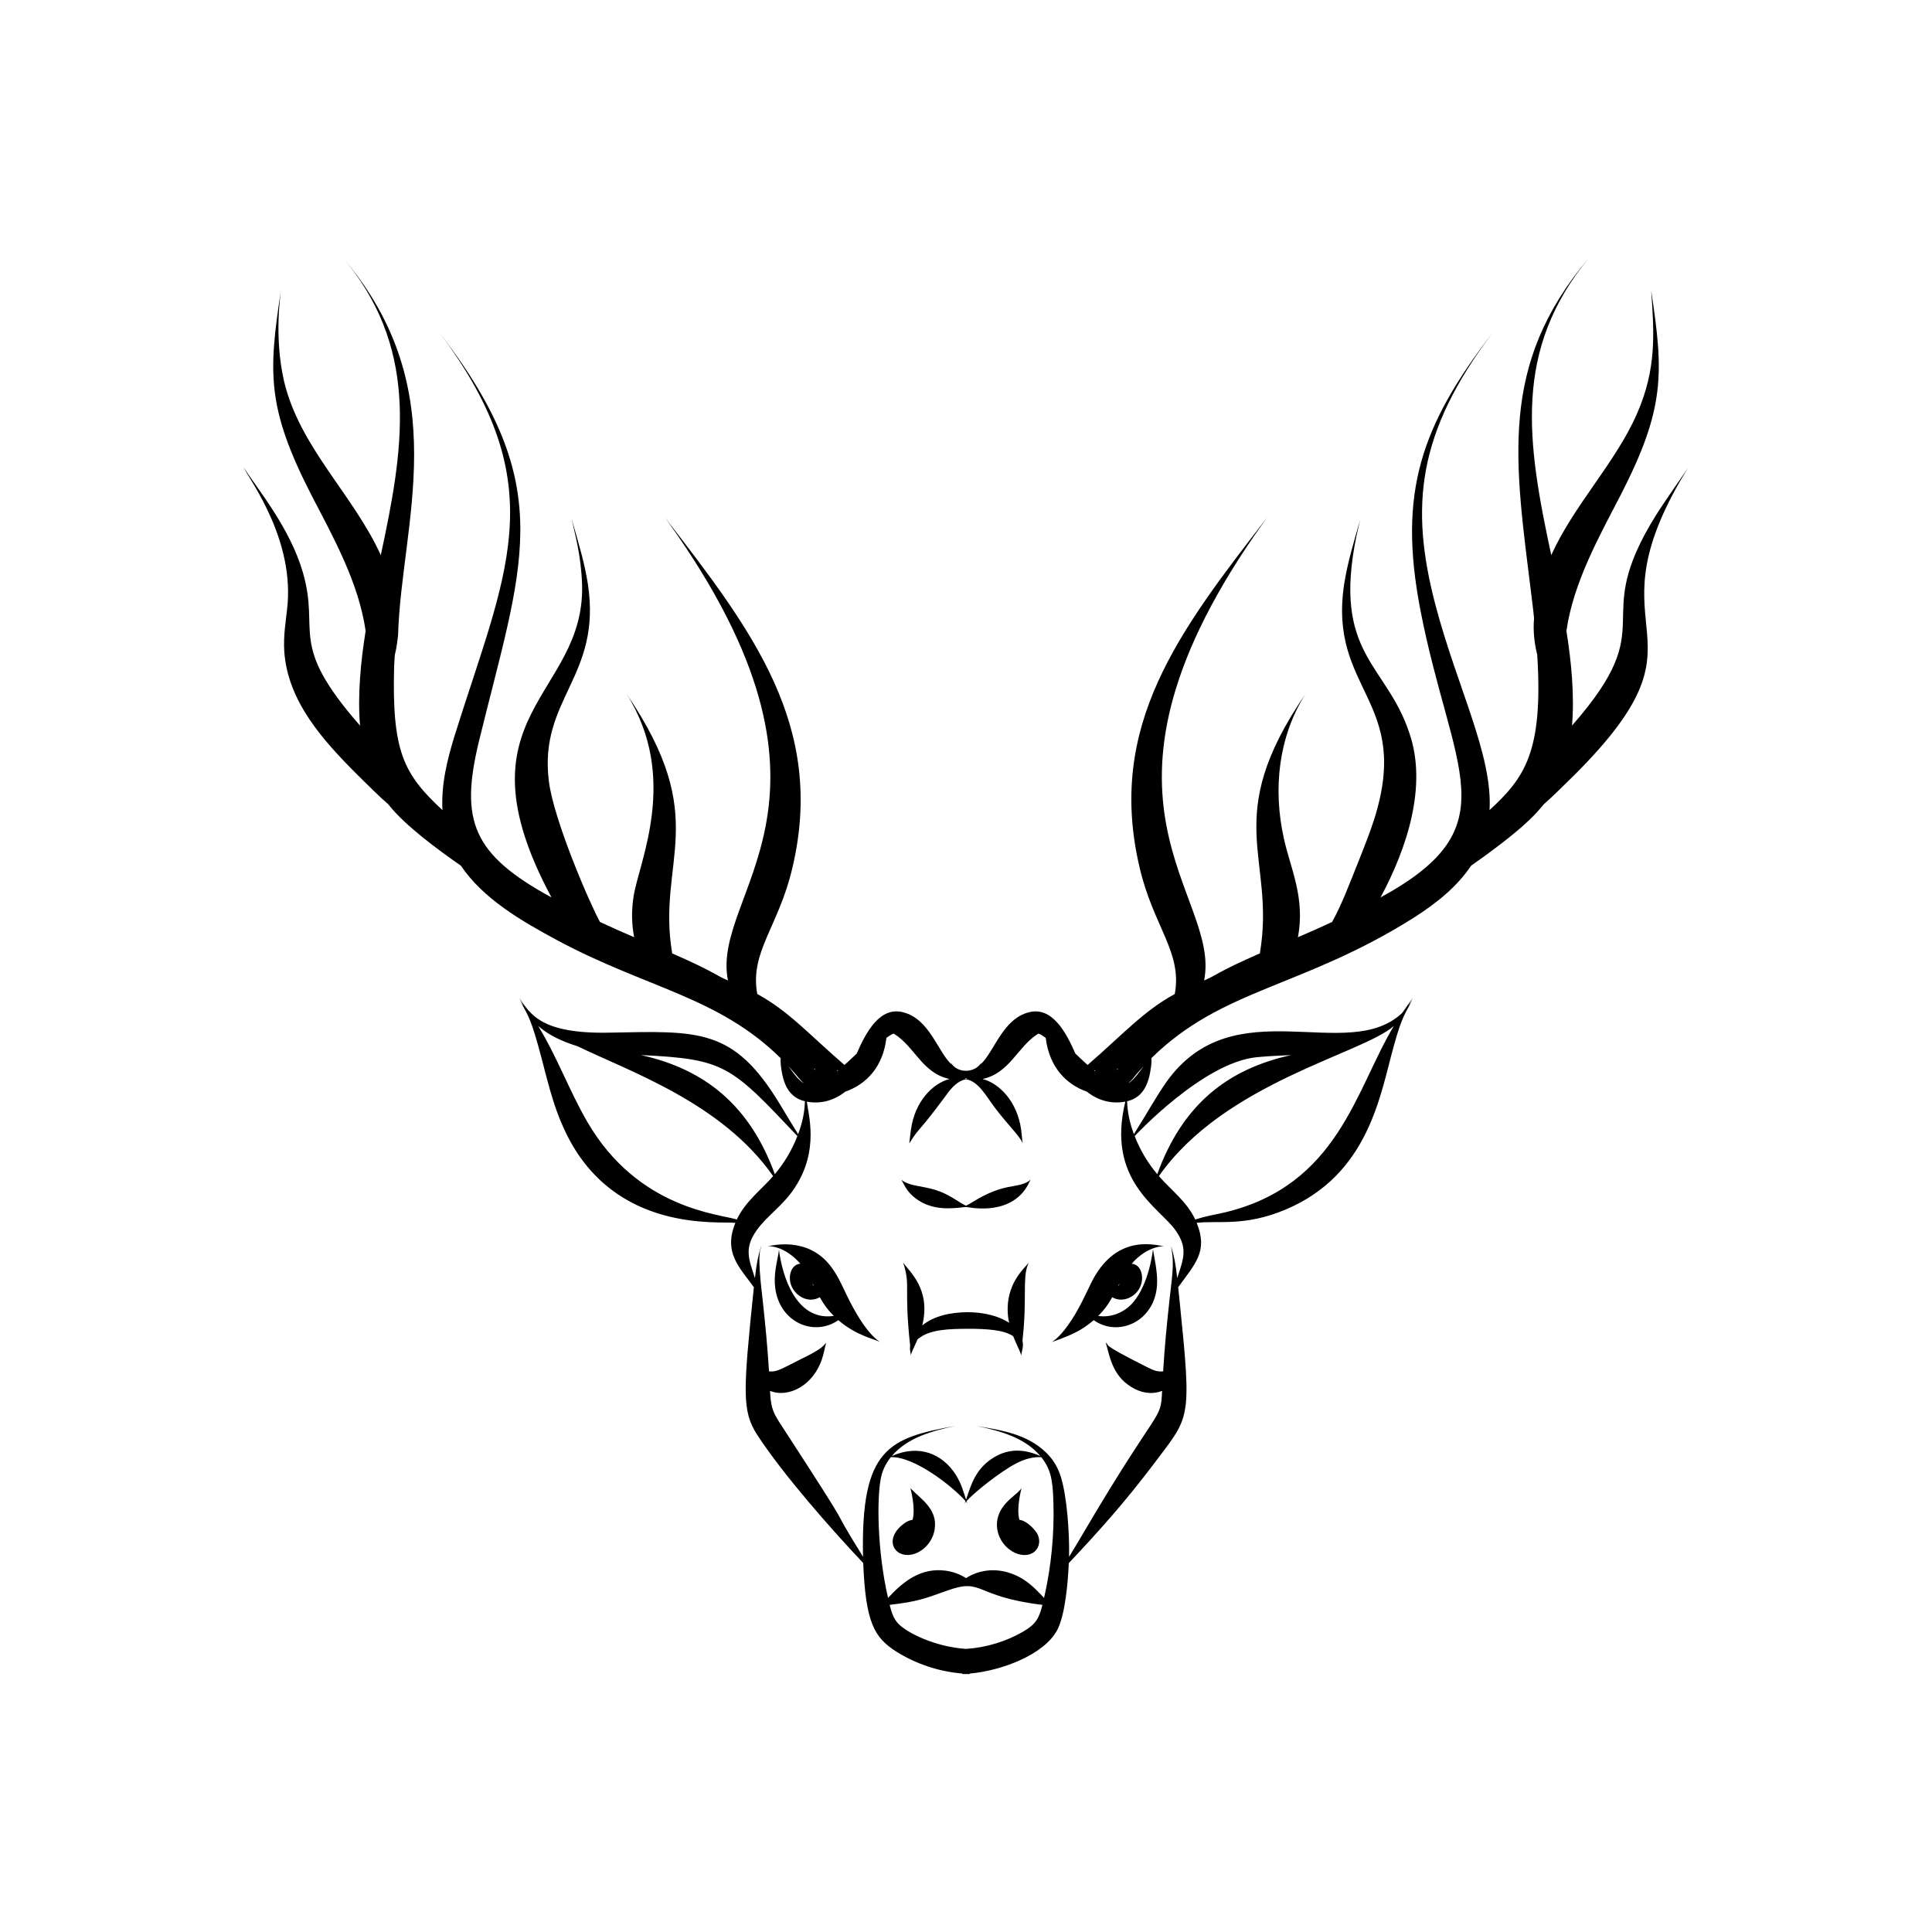 <?xml version="1.0" encoding="UTF-8"?>
<!-- Uploaded to: SVG Repo, www.svgrepo.com, Generator: SVG Repo Mixer Tools -->
<svg fill="#000000" width="800px" height="800px" version="1.1" viewBox="144 144 512 512" xmlns="http://www.w3.org/2000/svg">
 <g>
  <path d="m385.28 538.39c0.008 0.125 1.453 5.316 0.551 8.383-0.828 0.109-1.617 0.48-2.227 0.957-6.121 4.516-1.992 10.223 3.488 7.762 2.504-1.211 4.25-3.609 4.625-6.348 0.754-5.359-3.844-7.977-6.438-10.754z"/>
  <path d="m368.25 486.94c-1.16-2.398-2.227-4.906-4.031-7.269-6.238-8.309-16.035-5.414-16.715-5.445 0.129 0.043 4.285-0.246 8.586 4.66-1.18 0.098-2.09 0.973-2.434 1.969-1.703 4.609 3.445 9.316 7.594 6.922 1.09 1.93 2.039 3.277 3.707 4.953-8.805 1.289-12.996-7.957-14.367-16.371-0.141-0.836-0.145-1.297-0.145-1.297s-0.02 0.461-0.176 1.293c-0.434 2.473-1.301 5.566-0.801 9.156 1.285 9.121 10.426 12.758 16.691 8.34 4.695 4.059 9.41 4.961 11.074 5.789-0.125-0.137-3.789-1.812-8.984-12.699zm-8.883-2.781c0.094 0.188 0.188 0.379 0.285 0.566-0.07-0.043-0.145-0.094-0.215-0.141-0.031-0.148-0.055-0.273-0.07-0.426z"/>
  <path d="m386.83 461.72c4.422 3.215 9.449 2.57 13.152 2.133 0.441-0.012 10.574 2.465 15.664-4.602 0.609-0.84 1.066-1.848 1.141-1.977 0.211-0.473 0.367-0.691 0.367-0.691s-0.18 0.211-0.609 0.484c-3.25 2.004-6.34 0.27-14.66 5.398-0.766 0.484-1.414 0.844-1.883 1.055-2.043-0.922-4.363-3.035-8.113-4.176-3.371-1.051-6.336-0.988-8.43-2.277-0.43-0.273-0.609-0.484-0.609-0.484s0.156 0.215 0.367 0.691c0.594 1.02 1.203 2.68 3.613 4.445z"/>
  <path d="m224.3 295.8c-3.426-11.875-11.953-22.051-15.715-27.906 1.688 3.508 13.773 19.398 11.465 37.82-0.355 3.25-0.965 6.828-0.715 10.887 0.895 13.25 10.219 23.598 19.555 32.898 1.914 1.898 5.961 5.914 7.988 7.625 4.461 5.707 13.281 12.109 19.273 16.301 5.883 8.734 15.996 14.641 25.578 19.777 23.695 12.719 42.559 14.891 59.148 31.219-0.121 2.051 0.492 5.144 1.203 6.883 0.988 2.352 2.676 3.945 5.238 4.543-0.094 2.691-0.555 5.359-1.805 8.719-1.215-1.922-2.902-4.723-4.981-8.176-12.137-19.977-21.402-19.188-44.906-18.73-18.281 0.391-21.031-4.898-24.047-9.223 0.387 0.648 0.812 1.363 1.238 2.199-0.512-0.684-0.664-0.992-1.094-1.746 1.648 3.496 2.617 3.894 4.922 12.312 2.156 7.637 3.574 15.312 7.344 23.055 12.902 26.617 40.609 23.305 44.895 23.805-3.246 7.914 1.102 11.797 4.898 17.059-2.867 27.84-3.199 32.809 0.926 39.184 6.875 10.523 19.352 24.691 28.055 33.918 0.629 15.73 2.914 19.758 8.789 23.477 5.062 3.18 11.082 5.262 17.457 5.801l0.004 0.133h1.984l0.004-0.133c8.137-0.688 19.641-4.871 23.184-11.539 2.156-4.125 2.867-13.105 3.055-17.723 8.066-8.551 14.75-16.047 22.125-25.758 10.055-13.48 10.566-11.094 7.211-44.012-0.125-1.176-0.238-2.289-0.344-3.344 4.457-6.184 8.004-9.48 4.898-17.059 5.734-0.668 12.707 1.035 23.488-3.492 22.332-9.34 25.219-30.867 28.75-43.367 2.328-8.492 3.184-8.621 4.922-12.312-0.43 0.75-0.586 1.062-1.094 1.746 0.441-0.867 0.891-1.613 1.238-2.199-1.008 1.449-1.266 1.695-2.832 3.988-14.551 13.754-44.645-6.746-62.461 18.27-2.582 3.629-5.609 9.074-8.645 13.863-1.07-2.871-1.695-5.652-1.805-8.719 4.371-1.02 5.773-4.766 6.348-9.133 0.117-0.887 0.133-1.656 0.094-2.297 18.871-18.574 40.023-18.559 69.75-37.348 5.848-3.769 11.148-7.969 14.977-13.652 16.703-11.703 18.246-15.41 19.477-16.469 1.965-1.723 4.523-4.227 7.785-7.453 38.309-38.156 3.938-36.043 28.188-78.121 1.324-2.269 2.121-3.484 2.121-3.484-0.098 0.141-6.406 9.176-8.574 12.637-18.285 29.254 2.324 27.746-22.262 55.77 0.699-7.992-0.191-17.129-1.48-25.09 1.836-12.809 8.695-25.051 14.352-35.969 11.852-23.066 11.422-32.367 8.117-54.172 0.812 11.305 1.426 20.715-3.742 32.52-5.668 13.02-16.613 24.051-22.742 37.527-6.484-30.191-10.129-54.312 9.984-78.773-24.113 28.457-19.617 53.953-15.188 89.883 0.809 6.484 0.637 5.566 0.605 6.258-0.188 2.266 0.027 5.766 0.883 9.012 1.629 25.949-3.43 32.684-12.633 41.184 0.812-14.68-8.457-32.156-14.312-54.23-6.965-26.512-4.699-45.906 15.02-72.148-18.957 24.625-24.949 42.309-19.105 73.031 8.359 43.379 24.137 57.637-10.496 76.5 7.016-13.051 12.473-29.562 7.633-43.59-6.106-18.418-20.461-20.781-14.023-52.18 0.645-3.008 1.086-4.652 1.086-4.652-1.996 7.012-3.402 11.562-4.328 17.348-4.328 28.363 18.027 30.719 7.93 62.418-1.051 3.254-2.25 6.344-3.41 9.266-3.34 8.352-5.102 13.148-7.727 17.895-3.062 1.43-6.082 2.769-9.059 4.039 2.019-10.469-2.051-18.422-3.734-26.246-2.879-12.992-1.469-26.801 5.742-38.223-22.812 33.316-7.762 43.156-12.09 68.758-11.523 5.035-11.582 5.871-14.777 7.164 4.644-22.922-35.727-46.895 13.492-118.15 2.09-3.019 3.305-4.644 3.305-4.644-23.367 30.172-42.777 55.297-33.871 92.957 3.656 15.609 11.34 22.344 9.309 33.43-8.383 4.578-13.91 10.867-23.102 18.809-1.414-1.273-0.578-0.492-3.238-3.008-2.539-5.809-6.254-12.582-12.395-10.934-6.906 1.801-9.02 10.293-12.707 13.77 0.09-0.27 0.152-0.414 0.152-0.414-1.699 2.762-6.277 2.922-8.07 0 0 0 0.062 0.145 0.152 0.414-3.656-3.445-5.805-11.969-12.703-13.77-6.223-1.672-9.875 5.172-12.395 10.934-2.621 2.477-1.816 1.727-3.242 3.008-9.559-8.258-14.762-14.254-23.102-18.809-2.043-11.129 5.637-17.746 9.309-33.43 8.863-37.477-10.535-62.773-33.871-92.957 0 0 1.215 1.625 3.305 4.644 49.301 71.375 8.84 95.016 13.492 118.15-3.144-1.273-3.453-2.219-14.777-7.164-4.184-24.754 10.707-35.324-12.09-68.758 14.062 22.27 3.219 44.676 1.859 53.641-0.613 3.922-0.508 7.422 0.148 10.828-2.977-1.27-5.996-2.609-9.059-4.039-2.668-4.82-12.262-26.953-13.555-37.371-2.68-21.867 14.102-27.586 10.348-52.207-0.906-5.672-2.203-9.883-4.328-17.348 0.926 4.293 2.519 9.66 2.793 17.484 0.883 29.836-34.285 34.234-8.102 82.938-20.953-11.414-24.246-20.355-19.309-41.051 11.402-46.758 20.949-66.805-8.707-106.41-1.016-1.32-1.492-1.941-1.586-2.062 0.094 0.125 0.562 0.75 1.562 2.082 28.461 39.41 15.637 62.059 2.312 104.74-1.957 6.406-3.539 12.855-3.168 19.555-10.418-9.617-13.395-15.684-12.812-38.035 0.23-5.477 0.234-1.449 1.043-8.238 0.852-29.953 15.355-64.758-14.559-100.06 0.098 0.117 0.453 0.551 1.219 1.484 19.105 24.059 14.68 49.746 8.766 77.285-7.332-16.105-21.531-28.605-25.645-46.125-2.723-11.816-0.863-23.281-0.84-23.922-3.269 21.59-3.832 30.914 8.117 54.172 5.594 10.797 12.5 23.047 14.352 35.969-1.285 7.945-2.18 17.078-1.48 25.09-19.328-22.023-10.512-24.527-15.125-40.496zm135.68 131.74c-0.102-0.133-0.207-0.266-0.312-0.402 0.117 0.074 0.234 0.148 0.352 0.215-0.02 0.059-0.023 0.129-0.039 0.188zm-7.043-0.996c3.004 3.215 2.481 3.102 4.098 4.543-1.516-0.824-2.965-2.992-4.098-4.543zm2.379 18.527c-1.469 3.758-3.441 7.055-5.981 10.098-6.629-18.23-18.562-27.832-35.488-31.566 22.277 1.055 23.797 2.754 41.469 21.469zm-55.621-3.68c-4.781-8.184-7.746-16.688-13.059-25.492 2.941 2.59 6.609 4.18 10.391 5.352 13.984 6.781 38.328 15.074 51.863 34.43-3.254 3.738-7.316 6.656-9.633 11.5-4.379-1.441-26.121-2.703-39.562-25.789zm115.37 135.05c-4.426 2.543-9.645 4.18-15.051 4.535-8.293-0.551-15.645-4.289-17.91-6.644-1.309-1.328-1.867-3.152-2.34-5.023 7.543-0.914 8.996-1.555 15.219-3.769 9.707-3.5 6.852 1.543 25.273 3.769-0.926 3.695-1.801 5.176-5.191 7.133zm5.617-8.969c-2.66-2.879-5.102-5.305-9.047-6.602-3.805-1.273-8.113-0.926-11.629 1.348-1.699-1.098-3.551-1.723-5.434-1.977-6.508-0.852-11.148 2.801-15.234 7.223-2.934-12.793-2.906-26.238-1.98-31.266 0.363-2.363 1.387-4.379 2.719-6.039 6.121-0.23 16.156 7.543 19.805 11.648-0.152 0.43-0.266 0.656-0.266 0.656s0.121-0.195 0.395-0.516c0.273 0.32 0.395 0.516 0.395 0.516s-0.113-0.227-0.266-0.656c2.062-2.289 8.773-7.676 12.992-9.902 2.598-1.379 4.773-1.828 6.816-1.746 1.328 1.66 2.356 3.676 2.719 6.039 0.348 1.879 0.426 3.981 0.5 6.18 0.242 8.035-0.547 16.664-2.484 25.094zm92.695-151.57c-10.062 16.664-14.648 42.176-44.797 49.402-3.184 0.711-5.25 1.031-7.824 1.879-2.328-4.867-6.301-7.68-9.633-11.5 17.344-24.801 53.863-32.383 62.254-39.781zm-36.293 8.266c3.012-0.297 6.066-0.418 9.086-0.559-16.68 3.68-28.699 12.883-35.488 31.566-2.519-3.016-4.5-6.305-5.981-10.098 0.047-0.055 18.129-19.531 32.383-20.91zm-37.051 3.375c-0.016-0.059-0.02-0.129-0.039-0.184 0.117-0.07 0.234-0.145 0.352-0.215-0.105 0.133-0.211 0.266-0.312 0.398zm2.949 3.551c1.609-1.438 1.07-1.305 4.094-4.543-0.676 0.922-2.586 3.711-4.094 4.543zm-8.699-3.531c-0.07 0.105-0.129 0.207-0.188 0.309-0.051-0.043-0.098-0.082-0.148-0.125 0.109-0.059 0.223-0.121 0.336-0.184zm-34.273 2.309c-0.098-0.02-0.211-0.043-0.336-0.066 0.109-0.035 0.227-0.062 0.336-0.102 0.105 0.039 0.223 0.066 0.336 0.102-0.125 0.023-0.238 0.047-0.336 0.066zm-19.047-11.883c5.523 3.465 7.438 10.414 14.664 11.953-4.469 1.188-9.188 5.957-10.215 13.402-0.02 0.133 0.078-0.789-0.449 3.668 3.066-4.84 2.023-2.242 10.004-13.078 1.23-1.703 2.926-3.578 5.043-3.914 3.332 0.531 5.422 4.617 7.617 7.5 1.883 2.543 3.906 4.738 5.352 6.492 0.727 0.867 1.273 1.613 1.617 2.144s0.461 0.855 0.461 0.855-0.098-0.324-0.152-0.957c-0.074-0.625-0.145-1.555-0.297-2.711-1.023-7.41-5.723-12.207-10.215-13.402 7.195-1.535 9.281-8.574 14.664-11.953 0.25-0.27 1.738 0.828 2.07 1.055 0.926 7.754 5.441 12.352 10.934 14.273 3.106 2.492 6.762 3.281 10.16 2.629-5.078 20.852 8.852 27.93 13.215 33.98-0.086 0.066-0.156 0.117-0.199 0.148 0 0 0.07-0.051 0.207-0.141 3.438 4.773 2.238 7.535 0.531 12.766-0.473-4.227-0.832-5.746-1.633-8.5 0.695 4.109 0.66 5.363-0.414 14.32-0.02 0.035-0.031 0.062-0.031 0.062s0.023-0.039 0.027-0.051c-0.707 6.449-1.293 12.422-1.68 18.906-1.637 0.113-2.477-0.25-4.34-1.172-13.137-6.625-9.488-5.508-10.855-6.445 1.148 4.062 1.867 9.324 7.781 12.316 2.488 1.23 5.043 1.309 7.141 0.461-0.402 8.355-0.453 2.938-20.887 37.691-1.414 2.414-2.68 4.531-3.769 6.289 0.141-6.383-0.574-15.887-2.109-20.965-0.609-2.086-1.637-4.031-2.93-5.535-1.281-1.52-2.746-2.68-4.195-3.59-4.672-2.91-9.785-3.613-15.211-4.598 6.328 1.375 12.711 3.098 16.836 7.988-4.527-2.035-8.906-2.051-13.047 0.824-4.137 2.863-5.293 6.66-6.641 10.738-0.621-1.867-1.18-4.164-2.773-6.688-3.508-5.441-9.66-8.098-16.906-4.879 4.113-4.871 10.508-6.609 16.824-7.984-17.633 3.195-25.074 5.969-24.453 34.672-11.082-17.859 0.883-0.164-22.234-35.746-0.832-1.285-1.449-2.461-1.785-3.609-0.43-1.426-0.555-3.133-0.625-4.609 4.918 1.992 11.637-1.488 13.859-8.727 0.32-0.953 0.691-2.762 0.758-3.019 0.148-0.695 0.305-1.027 0.305-1.027-0.801 0.719-0.617 1.414-6.871 4.434-5.555 2.801-6.231 3.324-8.324 3.18-0.391-6.504-0.98-12.504-1.68-18.906 0.008 0.012 0.031 0.051 0.031 0.051s-0.012-0.027-0.031-0.062c-1.664-13.621-0.434-13.055-0.414-14.316-0.777 2.684-1.152 4.207-1.633 8.5-1.645-5.043-2.957-7.918 0.531-12.766 0.137 0.09 0.207 0.141 0.207 0.141-0.047-0.035-0.113-0.086-0.199-0.148 2.801-3.883 6.918-6.394 10.047-11.211 6.5-9.914 3.551-19.336 3.168-22.77 3.356 0.645 7.023-0.113 10.16-2.629 5.656-1.984 10.016-6.602 10.934-14.273 0.301-0.223 1.805-1.328 2.051-1.059zm-15.043 9.883c-0.059-0.098-0.117-0.199-0.188-0.309 0.113 0.062 0.223 0.125 0.332 0.184-0.047 0.043-0.098 0.082-0.145 0.125z"/>
  <path d="m414.16 546.77c-0.906-3.062 0.543-8.254 0.551-8.383 0 0-0.199 0.328-0.73 0.828-1.309 1.344-4.242 3.117-5.356 6.34-1.336 3.719 0.512 8.113 4.273 9.93 4.539 2.039 7.606-1.34 6.117-4.785-0.469-1-2.664-3.644-4.856-3.93z"/>
  <path d="m433.84 493.86c4.496 3.176 10.309 2.109 13.707-1.66 4.836-5.445 2.773-12.172 2.008-17.129-0.031 0.125-0.93 9.18-5.418 14.246-2.172 2.426-5.519 3.941-9.094 3.422 1.652-1.664 2.609-3.012 3.707-4.953 2.676 1.547 6.172 0.062 7.445-2.836 1.062-2.422 0.312-5.84-2.289-6.055 4.254-4.852 8.457-4.602 8.586-4.66-1.441 0.066-12.227-3.906-19.043 9.199-1.309 2.523-3.445 7.707-6.516 11.895-2.402 3.344-4.039 4.203-4.168 4.324 4.812-1.715 7.746-2.922 11.074-5.793zm6.504-9.137c0.094-0.191 0.191-0.379 0.285-0.566-0.016 0.172-0.039 0.301-0.07 0.43-0.07 0.043-0.141 0.098-0.215 0.137z"/>
  <path d="m411.04 490.64c-0.027 1.395 0.125 2.707 0.383 3.918-0.887-0.582-1.887-1.086-2.957-1.473-2.461-0.902-5.281-1.355-8.211-1.336-4.219 0.043-8.602 0.883-11.848 3.496 2.414-9.691-3.594-14.402-5.055-16.656 2.047 6.469 0.133 6.156 1.84 21.969-0.039 0.375-0.051 0.719-0.039 1.012 0.023 0.449 0.094 0.82 0.199 1.234-0.004 0.297-0.023 0.465-0.023 0.465s0.02-0.094 0.074-0.266c0.008 0.035 0.02 0.07 0.027 0.102 0 0-0.008-0.043-0.023-0.113 0.289-0.93 1.078-2.457 1.746-4.035 3.125-2.789 8.824-2.766 13.137-2.812 2.598-0.016 5.062 0.062 7.234 0.352 2.012 0.266 3.738 0.773 4.977 1.605 0.754 1.934 1.746 3.797 2.086 4.875-0.008 0.047-0.012 0.09-0.016 0.125 0.008-0.031 0.016-0.066 0.027-0.102 0.055 0.172 0.074 0.27 0.074 0.27-0.027-1.238 0.707-1.977 0.293-4.062 1.227-10.48 0.031-15.875 1.297-19.684 0.195-0.625 0.387-0.93 0.387-0.93-1.074 1.402-5.481 5.059-5.609 12.047z"/>
 </g>
</svg>